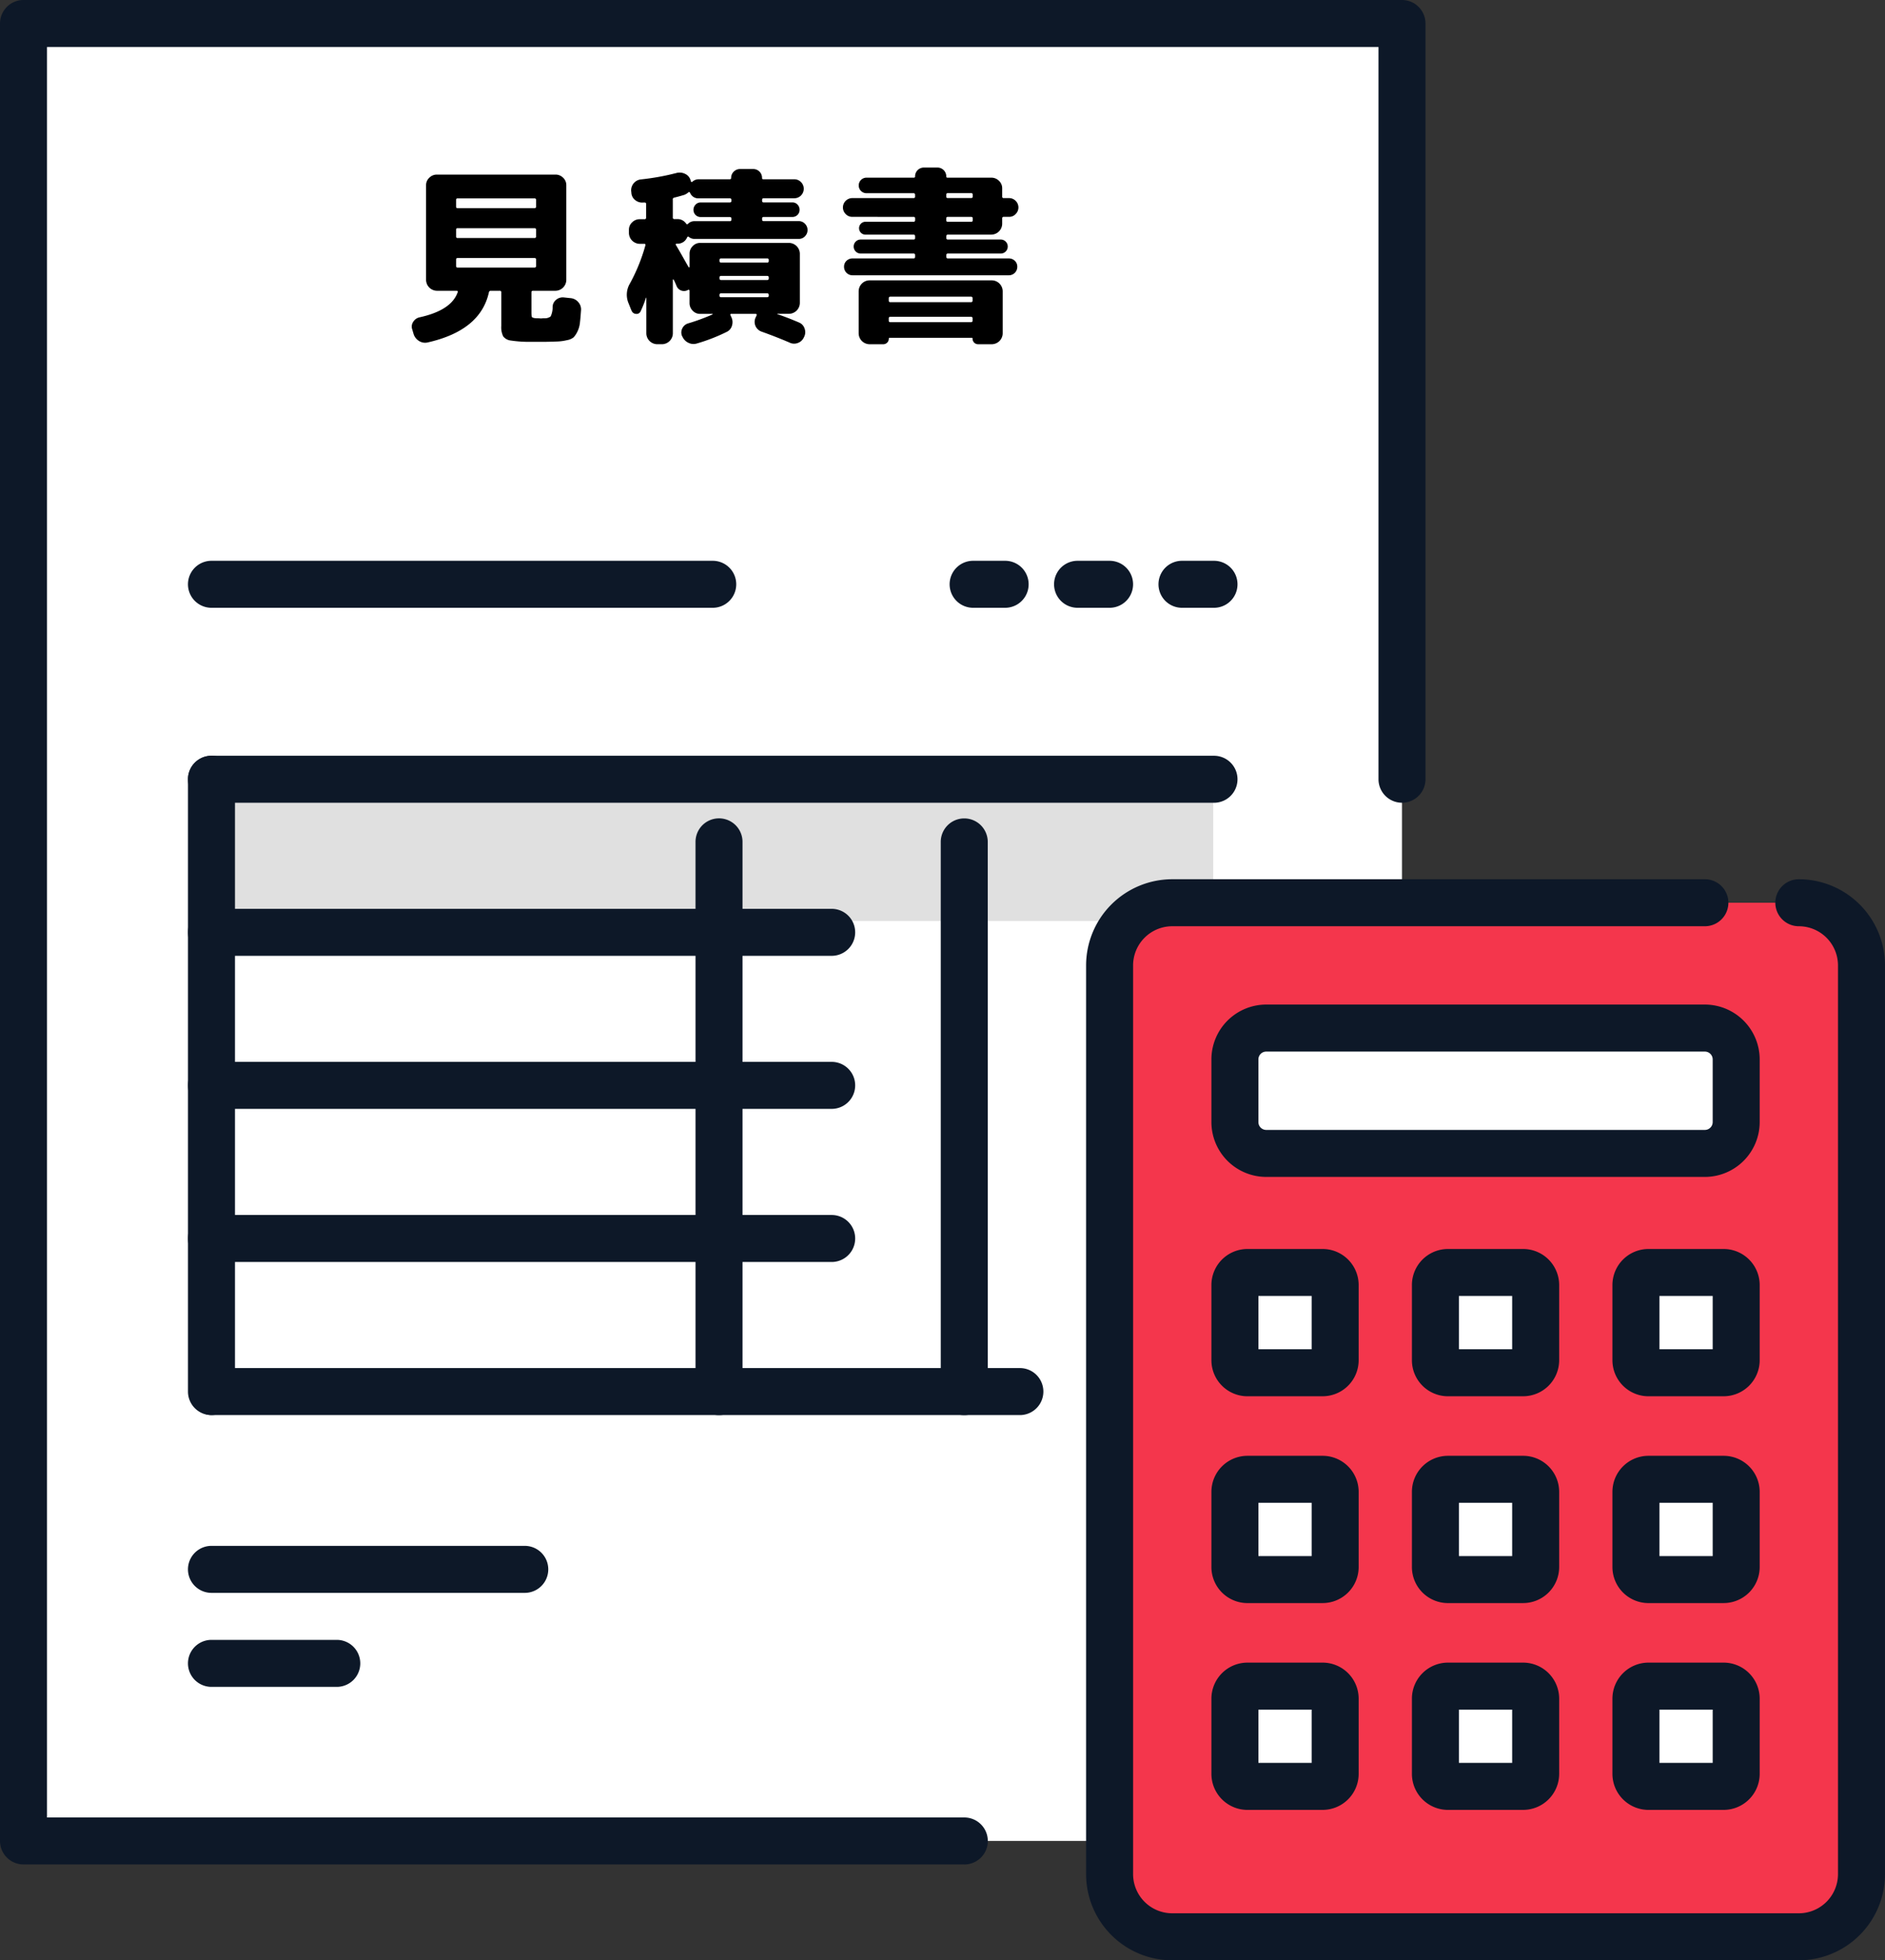 <svg xmlns="http://www.w3.org/2000/svg" width="128.957" height="134.084" viewBox="0 0 128.957 134.084"><rect x="0" y="0" width="128.957" height="134.084" fill="#333333" stroke="none"/><rect width="94.306" height="124.313" transform="translate(1.607 1.607)" fill="#fff"/><path d="M65.971,127.528H1.607A1.608,1.608,0,0,1,0,125.92V1.607A1.608,1.608,0,0,1,1.607,0H95.914a1.608,1.608,0,0,1,1.607,1.607V53.3a1.607,1.607,0,0,1-3.215,0V3.215H3.215v121.1H65.971a1.607,1.607,0,1,1,0,3.215" fill="#0d1828"/><rect width="68" height="10" transform="translate(15 53)" fill="#e0e0e0"/><path d="M130.194,244.4H61.607a1.607,1.607,0,1,1,0-3.215h68.586a1.607,1.607,0,1,1,0,3.215" transform="translate(-47.14 -189.491)" fill="#0d1828"/><path d="M61.607,286.282A1.608,1.608,0,0,1,60,284.674V242.792a1.607,1.607,0,1,1,3.215,0v41.882a1.608,1.608,0,0,1-1.607,1.607" transform="translate(-47.14 -189.491)" fill="#0d1828"/><path d="M223.608,302A1.608,1.608,0,0,1,222,300.388v-37.6a1.607,1.607,0,1,1,3.215,0v37.6A1.608,1.608,0,0,1,223.608,302" transform="translate(-174.418 -205.205)" fill="#0d1828"/><path d="M301.9,302a1.608,1.608,0,0,1-1.608-1.608v-37.6a1.607,1.607,0,1,1,3.215,0v37.6A1.608,1.608,0,0,1,301.9,302" transform="translate(-235.933 -205.205)" fill="#0d1828"/><path d="M104.037,293.252H61.607a1.607,1.607,0,1,1,0-3.215h42.43a1.607,1.607,0,1,1,0,3.215" transform="translate(-47.14 -227.873)" fill="#0d1828"/><path d="M104.037,342.1H61.607a1.607,1.607,0,0,1,0-3.215h42.43a1.607,1.607,0,0,1,0,3.215" transform="translate(-47.14 -266.253)" fill="#0d1828"/><path d="M104.037,390.955H61.607a1.607,1.607,0,0,1,0-3.215h42.43a1.607,1.607,0,0,1,0,3.215" transform="translate(-47.14 -304.635)" fill="#0d1828"/><path d="M116.953,439.807H61.607a1.608,1.608,0,0,1,0-3.215h55.345a1.608,1.608,0,0,1,0,3.215" transform="translate(-47.14 -343.016)" fill="#0d1828"/><path d="M95.9,182.178H61.607a1.607,1.607,0,1,1,0-3.215H95.9a1.607,1.607,0,1,1,0,3.215" transform="translate(-47.14 -140.605)" fill="#0d1828"/><path d="M373.576,182.178h-2.191a1.607,1.607,0,1,1,0-3.215h2.191a1.607,1.607,0,0,1,0,3.215" transform="translate(-290.523 -140.605)" fill="#0d1828"/><path d="M340.243,182.178h-2.191a1.607,1.607,0,1,1,0-3.215h2.191a1.607,1.607,0,1,1,0,3.215" transform="translate(-264.334 -140.605)" fill="#0d1828"/><path d="M306.909,182.178h-2.191a1.607,1.607,0,0,1,0-3.215h2.191a1.607,1.607,0,0,1,0,3.215" transform="translate(-238.145 -140.605)" fill="#0d1828"/><path d="M83.041,496.548H61.607a1.607,1.607,0,1,1,0-3.215H83.041a1.607,1.607,0,1,1,0,3.215" transform="translate(-47.14 -387.596)" fill="#0d1828"/><path d="M70.181,526.548H61.607a1.607,1.607,0,1,1,0-3.215h8.573a1.607,1.607,0,1,1,0,3.215" transform="translate(-47.14 -411.166)" fill="#0d1828"/><path d="M131.545,66.645l-.1-.337a.583.583,0,0,1,.065-.519.682.682,0,0,1,.441-.311q2.178-.479,2.606-1.724.026-.091-.078-.091h-1.348a.753.753,0,0,1-.739-.739V56.442a.688.688,0,0,1,.221-.512.72.72,0,0,1,.518-.214h8.116a.721.721,0,0,1,.519.214.689.689,0,0,1,.22.512v6.482a.753.753,0,0,1-.739.739H139.7q-.1,0-.1.117v1.361q0,.3.052.344a.823.823,0,0,0,.363.059q.039,0,.117.006c.052,0,.086.006.1.006s.063,0,.11-.006.084-.006.11-.006a.679.679,0,0,0,.46-.123,1.413,1.413,0,0,0,.136-.655.641.641,0,0,1,.24-.486.7.7,0,0,1,.525-.162l.493.052a.772.772,0,0,1,.5.272.74.74,0,0,1,.188.532q-.039.558-.078.888a1.751,1.751,0,0,1-.175.6,1.574,1.574,0,0,1-.253.383.968.968,0,0,1-.447.194,3.378,3.378,0,0,1-.622.091q-.292.013-.9.026h-.985a8.485,8.485,0,0,1-1.348-.091.751.751,0,0,1-.519-.285,1.426,1.426,0,0,1-.13-.713V63.78a.1.1,0,0,0-.117-.117h-.6a.122.122,0,0,0-.129.1q-.571,2.619-4.2,3.436a.769.769,0,0,1-.577-.1.849.849,0,0,1-.37-.46m2.9-9.179v.454c0,.069.039.1.117.1H139.8q.117,0,.117-.1v-.454a.1.1,0,0,0-.117-.117h-5.238a.1.1,0,0,0-.117.117m0,2.036v.441a.1.1,0,0,0,.117.117H139.8a.1.1,0,0,0,.117-.117V59.5a.1.1,0,0,0-.117-.117h-5.238a.1.1,0,0,0-.117.117m0,2.476c0,.069.039.1.117.1H139.8q.117,0,.117-.1v-.454c0-.069-.039-.1-.117-.1h-5.238c-.078,0-.117.035-.117.1Z" transform="translate(-103.243 -43.774)"/><path d="M200.394,63.633l-.208-.518a1.494,1.494,0,0,1,.1-1.322,12.255,12.255,0,0,0,1.063-2.619c.017-.069-.009-.1-.078-.1h-.311a.753.753,0,0,1-.739-.739v-.22a.689.689,0,0,1,.22-.512.72.72,0,0,1,.519-.214h.337c.069,0,.1-.039.1-.117v-.933c0-.06-.035-.091-.1-.091h-.091a.76.76,0,0,1-.551-.162.678.678,0,0,1-.266-.5l-.013-.117a.746.746,0,0,1,.648-.8,16.628,16.628,0,0,0,2.45-.441.844.844,0,0,1,.59.059.687.687,0,0,1,.37.421l.026.078V54.8c.017.052.052.06.1.026a.639.639,0,0,1,.428-.169h2.126c.069,0,.1-.03.1-.09a.58.58,0,0,1,.182-.435.6.6,0,0,1,.428-.175h.895a.6.6,0,0,1,.609.61.08.08,0,0,0,.091.09h2.113a.648.648,0,1,1,0,1.3h-2.1q-.1,0-.1.117v.065a.092.092,0,0,0,.1.1h1.971a.466.466,0,0,1,.35.149.5.5,0,0,1,.143.356.487.487,0,0,1-.493.493h-1.971a.092.092,0,0,0-.1.1v.065c0,.078.035.117.1.117h2.4a.579.579,0,0,1,.434.182.61.61,0,0,1,0,.856.578.578,0,0,1-.434.181H204.7a.6.6,0,0,1-.4-.155c-.035-.018-.069,0-.1.051a.685.685,0,0,1-.674.428h-.039a.064.064,0,0,0-.058.032.043.043,0,0,0,.006.058q.181.3.48.83t.389.687a.051.051,0,0,0,.039.013.023.023,0,0,0,.026-.026v-.907a.72.72,0,0,1,.214-.518.689.689,0,0,1,.512-.221h6.08a.753.753,0,0,1,.739.739v3.371a.753.753,0,0,1-.739.739h-.778c-.043,0-.047.009-.013.026q.726.247,1.478.571a.666.666,0,0,1,.376.408.713.713,0,0,1-.026.564l-.026.052a.713.713,0,0,1-.415.376.7.7,0,0,1-.557-.026q-.869-.376-1.919-.752a.707.707,0,0,1-.428-.92l.091-.194q.026-.1-.078-.1h-1.66a.065.065,0,0,0-.058.033.043.043,0,0,0,.007.059l.052.117a.779.779,0,0,1,.052.59.67.67,0,0,1-.363.434,12.33,12.33,0,0,1-2.036.791.783.783,0,0,1-.583-.046.831.831,0,0,1-.415-.434l-.013-.013a.618.618,0,0,1,.006-.532.649.649,0,0,1,.408-.35,13.973,13.973,0,0,0,1.66-.609c.009-.017.009-.03,0-.039h-.843a.687.687,0,0,1-.512-.22.72.72,0,0,1-.214-.518v-.856a.055.055,0,0,0-.032-.045.059.059,0,0,0-.059-.007.548.548,0,0,1-.791-.246,4.3,4.3,0,0,0-.207-.454.045.045,0,0,0-.032-.013c-.013,0-.02.008-.02.026V65.2a.753.753,0,0,1-.739.739h-.337a.753.753,0,0,1-.739-.739V62.764l-.013-.013-.013.013a7.331,7.331,0,0,1-.363.92.3.3,0,0,1-.324.181.338.338,0,0,1-.3-.233m2.826-7.6v1.232a.1.1,0,0,0,.117.117h.181a.71.71,0,0,1,.622.324c.034.044.073.044.117,0a.6.6,0,0,1,.441-.182h2.411a.1.1,0,0,0,.117-.117v-.065q0-.1-.117-.1h-1.984a.488.488,0,0,1-.493-.493.5.5,0,0,1,.143-.356.465.465,0,0,1,.35-.149h1.984q.117,0,.117-.1v-.065a.1.1,0,0,0-.117-.117H205a.6.6,0,0,1-.6-.389.082.082,0,0,0-.045-.039.05.05,0,0,0-.058.013.953.953,0,0,1-.3.182q-.389.116-.661.181a.127.127,0,0,0-.117.13m3.2,4.149v.052c0,.078.035.117.1.117h3.15a.1.1,0,0,0,.117-.117v-.052a.1.1,0,0,0-.117-.117h-3.15q-.1,0-.1.117m0,1.179v.065c0,.078.035.117.1.117h3.15a.1.1,0,0,0,.117-.117v-.065c0-.069-.039-.1-.117-.1h-3.15a.092.092,0,0,0-.1.1m0,1.193v.065a.092.092,0,0,0,.1.1h3.15c.078,0,.117-.035.117-.1v-.065c0-.069-.039-.1-.117-.1h-3.15a.092.092,0,0,0-.1.1" transform="translate(-157.195 -42.395)"/><path d="M269.691,56.849a.6.6,0,0,1-.447-.194.632.632,0,0,1-.188-.454.642.642,0,0,1,.635-.635h4.2a.092.092,0,0,0,.1-.1v-.117c0-.078-.035-.117-.1-.117h-3.2a.532.532,0,1,1,0-1.063H273.9a.08.08,0,0,0,.091-.091.6.6,0,0,1,.6-.6h.934a.6.6,0,0,1,.6.6.08.08,0,0,0,.091.091h2.995a.721.721,0,0,1,.519.214.688.688,0,0,1,.221.512v.571a.091.091,0,0,0,.1.1h.376a.642.642,0,0,1,.635.635.633.633,0,0,1-.188.454.6.6,0,0,1-.447.194h-.376a.092.092,0,0,0-.1.1v.376a.753.753,0,0,1-.739.739h-2.982q-.1,0-.1.117V58.3a.092.092,0,0,0,.1.1h3.643a.48.48,0,0,1,0,.959h-3.643a.092.092,0,0,0-.1.1v.117q0,.117.1.117H280.4a.575.575,0,0,1,.415.162.543.543,0,0,1,.169.408.576.576,0,0,1-.583.583H269.717a.576.576,0,0,1-.584-.583.542.542,0,0,1,.169-.408.576.576,0,0,1,.415-.162h4.175q.1,0,.1-.117v-.117a.092.092,0,0,0-.1-.1h-3.643a.48.48,0,0,1,0-.959h3.643a.092.092,0,0,0,.1-.1v-.117q0-.117-.1-.117H270.6a.441.441,0,0,1,0-.882h3.293q.1,0,.1-.117v-.117a.092.092,0,0,0-.1-.1Zm1.18,4.343h8.375a.753.753,0,0,1,.739.739v2.891a.753.753,0,0,1-.739.739H278.3a.377.377,0,0,1-.376-.376.057.057,0,0,0-.065-.065h-5.6a.057.057,0,0,0-.065.065.376.376,0,0,1-.376.376h-.947a.753.753,0,0,1-.739-.739V61.931a.753.753,0,0,1,.739-.739m7.053,1.374v-.156c0-.069-.039-.1-.117-.1h-5.5c-.078,0-.117.035-.117.1v.156a.1.1,0,0,0,.117.117h5.5a.1.1,0,0,0,.117-.117m0,1.387v-.168c0-.069-.039-.1-.117-.1h-5.5c-.078,0-.117.035-.117.1v.168q0,.1.117.1h5.5q.117,0,.117-.1m-1.8-8.608v.117a.092.092,0,0,0,.1.1h1.595c.078,0,.117-.035.117-.1v-.117a.1.1,0,0,0-.117-.117h-1.595c-.069,0-.1.039-.1.117m0,1.607v.117q0,.117.1.117h1.595a.1.1,0,0,0,.117-.117v-.117c0-.069-.039-.1-.117-.1h-1.595a.092.092,0,0,0-.1.1" transform="translate(-211.389 -42.016)"/><path d="M401.32,288.092H358.454a4.287,4.287,0,0,0-4.287,4.287v62.156a4.287,4.287,0,0,0,4.287,4.287H401.32a4.287,4.287,0,0,0,4.287-4.287V292.379a4.287,4.287,0,0,0-4.287-4.287" transform="translate(-278.258 -226.345)" fill="#f4364c"/><path d="M395.428,354.537H352.561a5.9,5.9,0,0,1-5.894-5.894V286.486a5.9,5.9,0,0,1,5.894-5.894H389a1.607,1.607,0,0,1,0,3.215H352.561a2.682,2.682,0,0,0-2.679,2.679v62.156a2.682,2.682,0,0,0,2.679,2.679h42.866a2.682,2.682,0,0,0,2.679-2.679V286.486a2.682,2.682,0,0,0-2.679-2.679,1.607,1.607,0,0,1,0-3.215,5.9,5.9,0,0,1,5.894,5.894v62.156a5.9,5.9,0,0,1-5.894,5.894" transform="translate(-272.365 -220.452)" fill="#0d1828"/><path d="M426.317,336.665H396.31a2.143,2.143,0,0,1-2.143-2.143v-4.287a2.143,2.143,0,0,1,2.143-2.143h30.007a2.143,2.143,0,0,1,2.143,2.143v4.287a2.143,2.143,0,0,1-2.143,2.143" transform="translate(-309.684 -257.771)" fill="#fff"/><path d="M420.424,332.38H390.418a3.755,3.755,0,0,1-3.751-3.751v-4.287a3.755,3.755,0,0,1,3.751-3.751h30.007a3.755,3.755,0,0,1,3.751,3.751v4.287a3.755,3.755,0,0,1-3.751,3.751m-30.007-8.573a.536.536,0,0,0-.536.536v4.287a.536.536,0,0,0,.536.536h30.007a.537.537,0,0,0,.536-.536v-4.287a.537.537,0,0,0-.536-.536Z" transform="translate(-303.792 -251.879)" fill="#0d1828"/><path d="M400.168,412.951h-5.144a.857.857,0,0,1-.857-.857v-5.144a.857.857,0,0,1,.857-.857h5.144a.857.857,0,0,1,.857.857v5.144a.857.857,0,0,1-.857.857" transform="translate(-309.684 -319.053)" fill="#fff"/><path d="M394.276,408.666h-5.144a2.468,2.468,0,0,1-2.465-2.465v-5.144a2.468,2.468,0,0,1,2.465-2.465h5.144a2.467,2.467,0,0,1,2.465,2.465V406.2a2.467,2.467,0,0,1-2.465,2.465m-4.394-3.215h3.644v-3.644h-3.644Z" transform="translate(-303.792 -313.161)" fill="#0d1828"/><path d="M400.168,478.951h-5.144a.857.857,0,0,1-.857-.857v-5.144a.857.857,0,0,1,.857-.857h5.144a.857.857,0,0,1,.857.857v5.144a.857.857,0,0,1-.857.857" transform="translate(-309.684 -370.908)" fill="#fff"/><path d="M394.276,474.666h-5.144a2.468,2.468,0,0,1-2.465-2.465v-5.144a2.468,2.468,0,0,1,2.465-2.465h5.144a2.467,2.467,0,0,1,2.465,2.465V472.2a2.467,2.467,0,0,1-2.465,2.465m-4.394-3.215h3.644v-3.644h-3.644Z" transform="translate(-303.792 -365.015)" fill="#0d1828"/><path d="M400.168,544.951h-5.144a.857.857,0,0,1-.857-.857v-5.144a.857.857,0,0,1,.857-.857h5.144a.857.857,0,0,1,.857.857v5.144a.857.857,0,0,1-.857.857" transform="translate(-309.684 -422.762)" fill="#fff"/><path d="M394.276,540.666h-5.144a2.467,2.467,0,0,1-2.465-2.465v-5.144a2.468,2.468,0,0,1,2.465-2.465h5.144a2.467,2.467,0,0,1,2.465,2.465V538.2a2.467,2.467,0,0,1-2.465,2.465m-4.394-3.215h3.644v-3.644h-3.644Z" transform="translate(-303.792 -416.869)" fill="#0d1828"/><path d="M464.168,412.951h-5.144a.857.857,0,0,1-.857-.857v-5.144a.857.857,0,0,1,.857-.857h5.144a.857.857,0,0,1,.857.857v5.144a.857.857,0,0,1-.857.857" transform="translate(-359.967 -319.053)" fill="#fff"/><path d="M458.275,408.666h-5.144a2.468,2.468,0,0,1-2.465-2.465v-5.144a2.468,2.468,0,0,1,2.465-2.465h5.144a2.467,2.467,0,0,1,2.465,2.465V406.2a2.467,2.467,0,0,1-2.465,2.465m-4.394-3.215h3.644v-3.644h-3.644Z" transform="translate(-354.074 -313.161)" fill="#0d1828"/><path d="M464.168,478.951h-5.144a.857.857,0,0,1-.857-.857v-5.144a.857.857,0,0,1,.857-.857h5.144a.857.857,0,0,1,.857.857v5.144a.857.857,0,0,1-.857.857" transform="translate(-359.967 -370.908)" fill="#fff"/><path d="M458.275,474.666h-5.144a2.468,2.468,0,0,1-2.465-2.465v-5.144a2.468,2.468,0,0,1,2.465-2.465h5.144a2.467,2.467,0,0,1,2.465,2.465V472.2a2.467,2.467,0,0,1-2.465,2.465m-4.394-3.215h3.644v-3.644h-3.644Z" transform="translate(-354.074 -365.015)" fill="#0d1828"/><path d="M464.168,544.951h-5.144a.857.857,0,0,1-.857-.857v-5.144a.857.857,0,0,1,.857-.857h5.144a.857.857,0,0,1,.857.857v5.144a.857.857,0,0,1-.857.857" transform="translate(-359.967 -422.762)" fill="#fff"/><path d="M458.275,540.666h-5.144a2.468,2.468,0,0,1-2.465-2.465v-5.144a2.468,2.468,0,0,1,2.465-2.465h5.144a2.468,2.468,0,0,1,2.465,2.465V538.2a2.467,2.467,0,0,1-2.465,2.465m-4.394-3.215h3.644v-3.644h-3.644Z" transform="translate(-354.074 -416.869)" fill="#0d1828"/><path d="M528.168,412.951h-5.144a.857.857,0,0,1-.857-.857v-5.144a.857.857,0,0,1,.857-.857h5.144a.858.858,0,0,1,.857.857v5.144a.858.858,0,0,1-.857.857" transform="translate(-410.25 -319.053)" fill="#fff"/><path d="M522.276,408.666h-5.144a2.468,2.468,0,0,1-2.465-2.465v-5.144a2.468,2.468,0,0,1,2.465-2.465h5.144a2.468,2.468,0,0,1,2.465,2.465V406.2a2.468,2.468,0,0,1-2.465,2.465m-4.394-3.215h3.644v-3.644h-3.644Z" transform="translate(-404.357 -313.161)" fill="#0d1828"/><path d="M528.168,478.951h-5.144a.857.857,0,0,1-.857-.857v-5.144a.857.857,0,0,1,.857-.857h5.144a.857.857,0,0,1,.857.857v5.144a.858.858,0,0,1-.857.857" transform="translate(-410.25 -370.908)" fill="#fff"/><path d="M522.276,474.666h-5.144a2.468,2.468,0,0,1-2.465-2.465v-5.144a2.468,2.468,0,0,1,2.465-2.465h5.144a2.468,2.468,0,0,1,2.465,2.465V472.2a2.468,2.468,0,0,1-2.465,2.465m-4.394-3.215h3.644v-3.644h-3.644Z" transform="translate(-404.357 -365.015)" fill="#0d1828"/><path d="M528.168,544.951h-5.144a.857.857,0,0,1-.857-.857v-5.144a.857.857,0,0,1,.857-.857h5.144a.858.858,0,0,1,.857.857v5.144a.857.857,0,0,1-.857.857" transform="translate(-410.25 -422.762)" fill="#fff"/><path d="M522.276,540.666h-5.144a2.468,2.468,0,0,1-2.465-2.465v-5.144a2.468,2.468,0,0,1,2.465-2.465h5.144a2.468,2.468,0,0,1,2.465,2.465V538.2a2.468,2.468,0,0,1-2.465,2.465m-4.394-3.215h3.644v-3.644h-3.644Z" transform="translate(-404.357 -416.869)" fill="#0d1828"/></svg>
